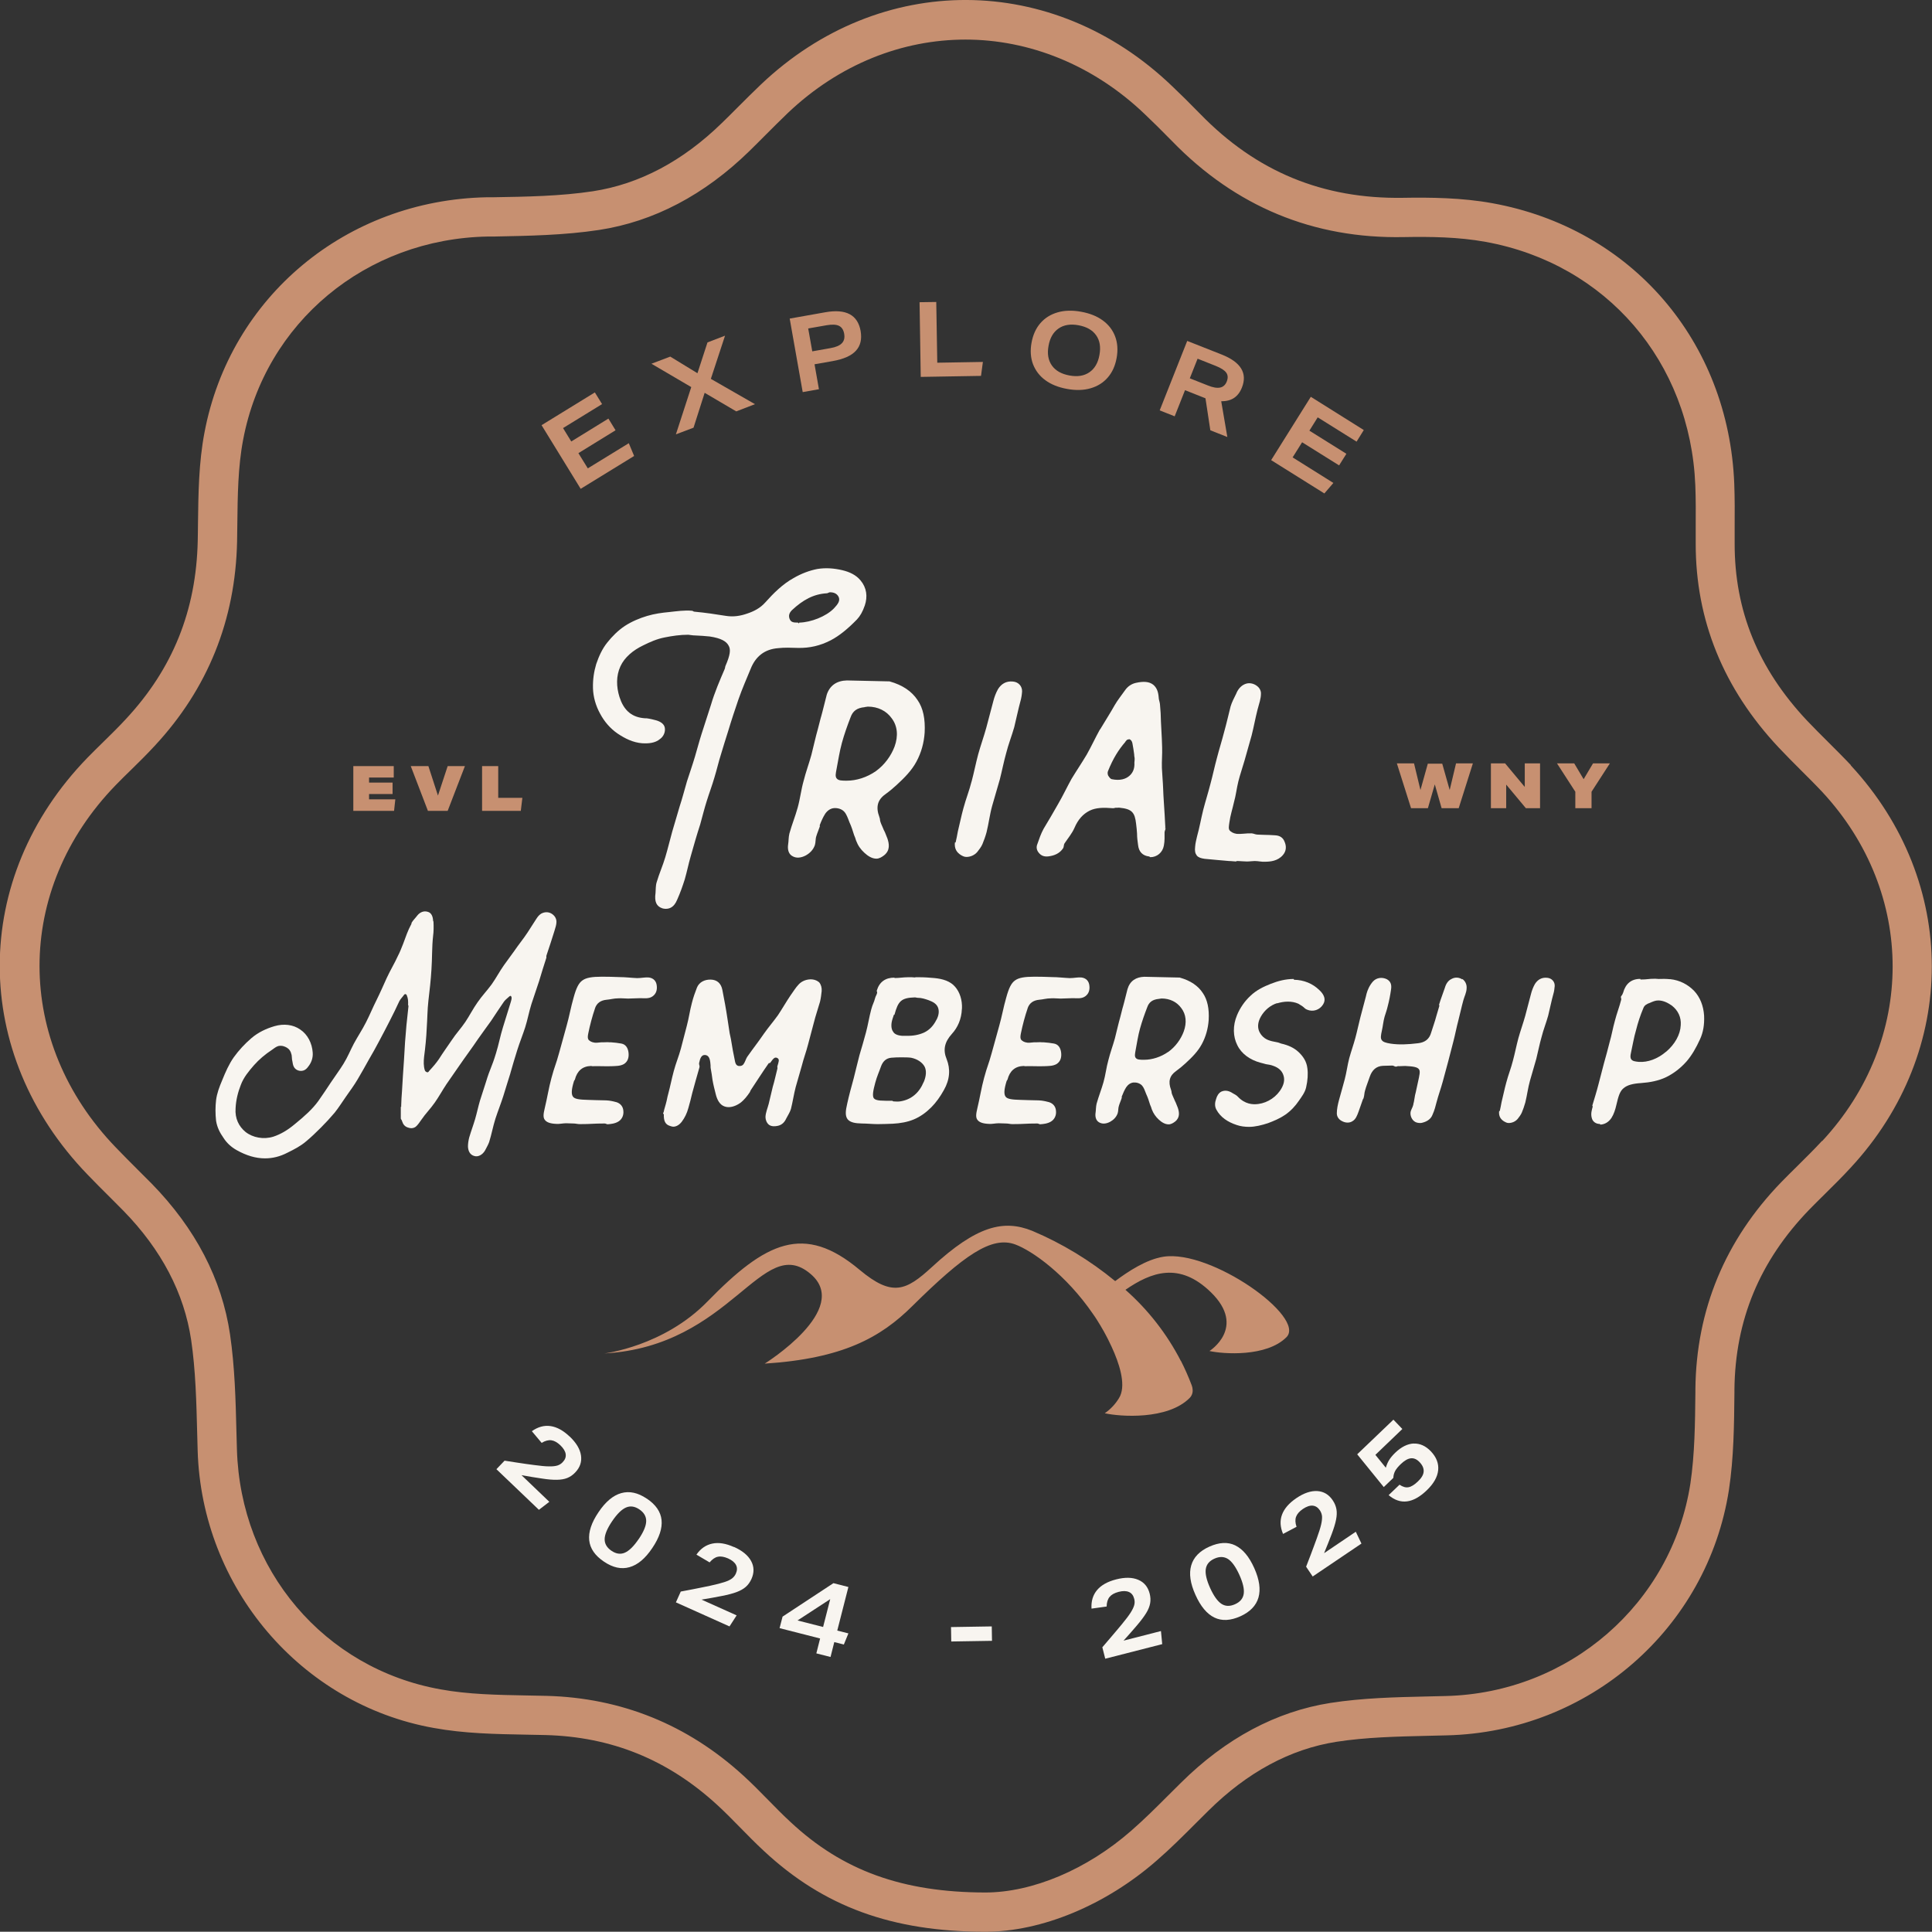 <svg xmlns="http://www.w3.org/2000/svg" id="Layer_2" viewBox="0 0 246.51 246.48"><rect x="0" y="0" width="246.51" height="246.48" fill="#333333" stroke="none"/><defs><style>.cls-1{fill:#c79071;}.cls-1,.cls-2{stroke-width:0px;}.cls-2{fill:#f8f5f0;}</style></defs><g id="Layer_1-2"><path class="cls-2" d="M72.69,183.3c-.81-.77-1.62-1.22-2.44-1.34s-1.61.1-2.39.65l1.25,1.49c.45-.27.87-.38,1.24-.33.37.05.75.26,1.15.64.4.39.63.76.68,1.13.05.37-.08.71-.39,1.03-.19.2-.41.34-.67.42-.26.08-.61.12-1.06.11-.45,0-1.08-.06-1.89-.17-.33-.04-.67-.09-1.04-.14-.36-.05-.77-.11-1.21-.18-.44-.07-.96-.15-1.54-.24l-1.04,1.09,5.42,5.18,1.33-1.02-3.55-3.4c.95.17,1.83.32,2.61.43.76.12,1.4.17,1.91.16s.95-.08,1.32-.23.71-.38,1.02-.71c.61-.64.85-1.36.73-2.17-.12-.81-.61-1.62-1.45-2.42Z"></path><path class="cls-2" d="M82.53,191.22c-1.14-.77-2.22-1-3.26-.71s-2.01,1.1-2.9,2.43c-.91,1.34-1.3,2.54-1.19,3.59.11,1.05.74,1.96,1.89,2.73,1.13.76,2.21,1,3.25.7,1.04-.29,2.01-1.1,2.9-2.43.91-1.34,1.3-2.54,1.19-3.59-.11-1.05-.74-1.96-1.87-2.72ZM81.5,196.36c-.63.93-1.22,1.51-1.77,1.75-.55.24-1.12.16-1.71-.24-.59-.4-.88-.9-.87-1.49.01-.6.33-1.36.95-2.28.63-.93,1.22-1.51,1.77-1.75.55-.24,1.12-.16,1.71.24.59.4.88.9.87,1.5-.01.6-.33,1.36-.95,2.28Z"></path><path class="cls-2" d="M93.64,197.39c-1.02-.46-1.94-.61-2.75-.44s-1.49.63-2.03,1.41l1.68.99c.34-.4.69-.65,1.06-.72.37-.08.8,0,1.29.21.51.23.85.51,1.02.84.17.33.16.7-.02,1.1-.11.25-.28.46-.49.62-.21.16-.53.32-.96.46-.43.14-1.04.3-1.83.47-.32.07-.67.14-1.02.21-.36.07-.76.15-1.2.24s-.95.18-1.53.29l-.62,1.38,6.84,3.07.91-1.41-4.48-2.01c.96-.16,1.83-.31,2.61-.47.76-.15,1.38-.31,1.86-.49.48-.18.87-.4,1.17-.66.3-.26.54-.6.73-1.01.36-.8.35-1.57-.04-2.29-.39-.72-1.11-1.32-2.18-1.8Z"></path><path class="cls-2" d="M108.25,202.49l-1.91-.49-6.49,4.27-.38,1.47,5.17,1.32-.48,1.9,1.81.46.48-1.9,1.22.31.58-1.42-1.42-.36,1.42-5.56ZM105.02,207.59l-3.26-.83,4.17-2.72-.91,3.56Z"></path><rect class="cls-2" x="121.35" y="207.57" width="5.2" height="1.84" transform="translate(-3.36 2.03) rotate(-.93)"></rect><path class="cls-2" d="M143.35,209.34c.65-.72,1.24-1.38,1.75-1.99.5-.59.88-1.1,1.15-1.54s.43-.85.5-1.24c.07-.39.05-.8-.06-1.24-.22-.85-.7-1.44-1.46-1.76-.75-.32-1.69-.34-2.82-.05-1.09.28-1.9.73-2.43,1.36-.53.63-.77,1.42-.71,2.37l1.93-.27c.01-.53.14-.94.38-1.23.24-.29.62-.5,1.15-.64.54-.14.98-.13,1.32.02.34.15.56.44.67.88.07.27.07.53,0,.79-.07.26-.22.58-.46.96-.24.38-.62.88-1.14,1.51-.21.26-.43.52-.67.8-.24.28-.5.59-.79.93-.29.34-.63.74-1.01,1.18l.37,1.46,7.27-1.86-.16-1.67-4.76,1.22Z"></path><path class="cls-2" d="M157.61,197.18c-.95-.46-2.05-.4-3.3.16-1.25.56-2.02,1.36-2.32,2.4-.3,1.04-.12,2.29.54,3.75.66,1.48,1.47,2.44,2.42,2.9.95.46,2.05.4,3.31-.16,1.24-.56,2.01-1.36,2.31-2.39.3-1.04.12-2.29-.53-3.75-.66-1.48-1.47-2.44-2.42-2.9ZM158.69,203.36c-.09.6-.46,1.04-1.11,1.33s-1.22.28-1.73-.05c-.5-.33-.98-1-1.44-2.01-.46-1.02-.65-1.83-.56-2.43s.46-1.04,1.11-1.33c.65-.29,1.22-.27,1.73.05.5.33.98,1,1.44,2.01.46,1.02.65,1.83.56,2.43Z"></path><path class="cls-2" d="M168.93,198.21c.37-.9.7-1.72.98-2.46.27-.72.46-1.33.56-1.84.1-.5.12-.95.05-1.34-.07-.39-.22-.77-.48-1.15-.49-.73-1.15-1.12-1.96-1.17s-1.71.25-2.67.9c-.93.63-1.54,1.33-1.83,2.1-.29.77-.24,1.6.13,2.47l1.72-.91c-.17-.5-.19-.93-.06-1.28.13-.35.41-.68.86-.99.46-.31.88-.46,1.25-.43s.68.23.93.6c.15.23.24.48.27.74.02.27-.01.62-.11,1.06s-.29,1.04-.57,1.81c-.11.31-.23.64-.36.98s-.27.73-.43,1.15c-.16.42-.35.91-.56,1.45l.84,1.25,6.22-4.2-.72-1.51-4.07,2.75Z"></path><path class="cls-2" d="M180.39,184.18c-.8.04-1.59.43-2.37,1.18-.33.32-.59.63-.77.92-.18.29-.32.62-.43.99l-1.33-1.64,3.44-3.3-1.14-1.19-4.62,4.42,3.39,4.18,1.22-1.17c.01-.32.09-.61.23-.88.14-.26.38-.56.73-.89.46-.44.89-.69,1.28-.73s.76.12,1.11.49c.38.4.55.8.52,1.21s-.28.82-.73,1.25-.85.68-1.2.74c-.35.07-.73-.04-1.15-.32l-1.39,1.33c1.5,1.27,3.12,1.06,4.86-.61.88-.84,1.37-1.7,1.46-2.56s-.22-1.67-.93-2.42c-.66-.69-1.4-1.02-2.19-.99Z"></path><path class="cls-2" d="M65.12,136.93c.28-.98.57-1.97.88-2.95.31-.98.7-1.94,1.01-2.9.31-.98.49-1.99.8-2.98.31-.98.67-1.94.98-2.93.28-.98.6-1.94.91-2.93.05-.16-.03-.18.03-.34.34-1.04.7-2.07,1.01-3.11.13-.44.26-.8.26-1.17,0-.49-.29-.85-.65-1.06-.36-.21-.83-.23-1.27,0-.44.26-.65.7-.88,1.04-.31.47-.6.93-.88,1.37-.52.8-1.17,1.58-1.71,2.38-.65.91-.67.91-1.3,1.79-.57.8-1.01,1.66-1.58,2.46-.57.78-1.24,1.48-1.79,2.28-.57.8-1.01,1.68-1.55,2.49s-1.22,1.53-1.76,2.36c-.54.8-1.11,1.58-1.63,2.41-.36.52-.78,1.01-1.22,1.48q-.05.05-.1.13c-.08.08-.16.08-.21.05-.1-.03-.21-.1-.26-.23-.18-.54-.16-1.14-.1-1.71.16-1.22.29-2.49.34-3.71.08-1.14.08-2.31.21-3.45.16-1.32.31-2.67.39-3.99.1-1.4.05-2.88.21-4.28.08-.6.08-1.22.05-1.81,0-.08-.05-.08-.05-.16-.03-.52-.21-.98-.65-1.11-.54-.18-1.04.05-1.37.47-.23.31-.54.6-.73.93-.03.08.03.1-.03.16-.44.8-.73,1.68-1.04,2.51-.21.52-.41,1.06-.67,1.55-.41.91-.96,1.81-1.42,2.8-.41.91-.83,1.87-1.3,2.82-.47.93-.86,1.89-1.35,2.85-.47.93-1.06,1.81-1.55,2.72-.44.83-.8,1.74-1.32,2.57-.49.8-1.06,1.55-1.61,2.38-.52.78-1.04,1.58-1.61,2.38-.73,1.01-1.74,1.92-2.98,2.93-.93.78-1.81,1.3-2.75,1.61-1.24.39-2.62.13-3.55-.6-.85-.7-1.37-1.71-1.27-3.03.05-1.06.31-2.07.67-2.98.36-.96,1.01-1.74,1.68-2.51.65-.73,1.4-1.37,2.31-1.97.21-.13.44-.36.78-.47.49-.1.83.05,1.11.21.29.18.49.44.6.93.03.18.03.39.05.57.03.18.08.36.1.54.1.54.41.83.88.91.44.05.78-.1,1.09-.54.39-.49.62-1.09.57-1.79-.08-1.19-.65-2.31-1.58-2.93-.91-.65-2.12-.78-3.29-.44-1.06.31-2.07.78-2.95,1.53-.85.73-1.61,1.55-2.25,2.44-.62.88-1.06,1.89-1.48,2.93-.36.85-.67,1.66-.78,2.54-.1.85-.1,1.74,0,2.64.13.83.49,1.53.93,2.15.41.65.96,1.17,1.68,1.58,1.24.7,2.44,1.06,3.63,1.06.98,0,1.92-.23,2.88-.73.83-.41,1.66-.83,2.38-1.45.65-.54,1.27-1.14,1.89-1.76s1.17-1.22,1.74-1.89c.54-.67.98-1.4,1.48-2.1.49-.7,1.01-1.4,1.45-2.15.49-.83.96-1.66,1.4-2.46.49-.83.93-1.63,1.37-2.46s.88-1.66,1.3-2.49c.44-.86.85-1.68,1.24-2.54.13-.28.41-.54.65-.88.03-.03.1-.05.16-.05.08.03.13.08.16.18.16.36.18.75.16,1.19,0,.08.05.08.05.16-.08.8-.18,1.61-.26,2.44-.05.73-.13,1.45-.18,2.18-.05.75-.08,1.48-.13,2.2-.1,1.35-.18,2.72-.26,4.07-.08.88-.05.88-.1,1.79v.18h-.05v1.48c0,.1.13.18.16.34.13.41.34.67.7.8.34.13.7.16,1.04-.08.26-.21.47-.54.75-.93.49-.73,1.14-1.37,1.68-2.15.52-.73.96-1.55,1.5-2.36.49-.73,1.04-1.48,1.58-2.28.8-1.17,1.66-2.31,2.46-3.5.54-.78,1.11-1.53,1.66-2.31.52-.78,1.04-1.58,1.58-2.36.16-.26.44-.47.75-.75.05-.05.13-.08.18-.05s.08.13.1.21c0,.18-.05.39-.1.54l-1.01,3.26c-.34,1.09-.54,2.2-.88,3.29-.57,1.89-.73,1.84-1.3,3.73-.26.78-.49,1.55-.75,2.33-.23.78-.39,1.58-.62,2.36-.23.78-.52,1.55-.75,2.33-.1.39-.16.78-.16,1.17.03.6.28,1.04.78,1.19.52.18,1.09-.16,1.4-.7.18-.36.39-.7.52-1.06.31-.98.49-2,.8-2.98.31-.96.7-1.92,1.01-2.9.31-.98.6-1.97.91-2.93Z"></path><path class="cls-2" d="M75.91,128.67c.23-.7.75-1.04,1.5-1.11.44-.03.91-.18,1.48-.18.41-.03.83.03,1.24.03.52,0,1.04-.05,1.55-.05.54,0,1.11.1,1.58-.23s.6-.83.54-1.35c-.05-.57-.39-.98-1.01-1.06-.44-.05-.93.08-1.5.08-.75-.03-1.5-.13-2.25-.13-.75-.03-1.48-.05-2.23-.05-1.3,0-2.02.13-2.49.47-.49.34-.8.98-1.14,2.23-.34,1.17-.54,2.36-.88,3.55-.31,1.17-.65,2.31-.96,3.47-.44,1.61-.54,1.58-.98,3.21-.34,1.24-.54,2.56-.85,3.83-.18.75-.23,1.19,0,1.5.23.31.67.49,1.48.52.41.03.83-.08,1.24-.08.31,0,.65.03.96.03.26,0,.52.08.78.08,1.58,0,1.58-.08,3.19-.08.13,0,.26.1.36.1.41-.03.96-.08,1.4-.36.44-.28.67-.78.62-1.32-.03-.6-.39-.98-.88-1.14-.39-.1-.8-.21-1.32-.23-.44,0-.88-.03-1.3-.03-.31,0-.62-.03-.96-.03-1.14-.03-1.74-.1-1.97-.41-.23-.31-.21-.91.13-2,0-.03.03-.03.03-.05l.08-.13c.29-1.11.96-1.71,2.07-1.74.08,0,.08.03.16.03.83-.03,1.63.03,2.46,0,.54-.03,1.09,0,1.58-.28.52-.34.65-.88.57-1.5-.08-.57-.36-1.01-.91-1.11-.44-.08-.88-.13-1.32-.16h-.21c-.23-.03-.49,0-.73,0-.36-.03-.75.08-1.11.05-.44-.05-.67-.21-.83-.39-.1-.18-.1-.39-.03-.75.23-1.14.54-2.28.86-3.21Z"></path><path class="cls-2" d="M99.2,136.31c-.21.8-.36,1.58-.6,2.36-.18.73-.34,1.45-.52,2.18-.13.52-.39,1.09-.41,1.68,0,.36.16.75.44.98.31.23.75.23,1.17.13.52-.13.83-.47,1.04-.93.21-.41.47-.78.6-1.22.23-.91.36-1.84.6-2.77l.78-2.72c.23-.93.57-1.81.8-2.72.26-.91.47-1.84.73-2.75.23-.93.54-1.81.8-2.72.1-.41.16-.88.21-1.35.03-.44-.08-.83-.31-1.11-.29-.26-.7-.41-1.17-.39-.6.03-1.14.28-1.5.7-.34.36-.62.83-1.01,1.37-.54.8-1.04,1.68-1.58,2.49-.57.8-1.22,1.55-1.79,2.36-1.04,1.5-1.09,1.48-2.15,2.98-.18.28-.26.67-.49.96-.21.23-.49.21-.65.18-.18-.05-.31-.18-.39-.49-.21-.98-.39-1.97-.54-2.93l-.16-.75c-.1-.6-.18-1.22-.28-1.84-.18-1.22-.41-2.46-.65-3.68-.16-.83-.67-1.3-1.48-1.32s-1.48.34-1.76,1.01c-.23.6-.47,1.24-.65,1.97-.26.96-.39,1.97-.65,2.93s-.49,1.92-.75,2.88c-.26.98-.65,1.89-.91,2.88-.26.96-.44,1.92-.7,2.88-.18.65-.13.65-.31,1.3-.08.34-.21.67-.26.96-.03.16-.08.16-.1.31,0,0,.1.03.1.05-.03.85.18,1.32.78,1.5.16.05.29.1.41.1.41,0,.78-.23,1.09-.62.39-.52.67-1.09.85-1.76.18-.62.34-1.24.49-1.89.31-1.09.6-2.23.93-3.32.05-.16-.08-.34-.05-.52.13-.65.31-1.06.75-1.04.49.03.65.47.7,1.17.03.18,0,.36.03.52.1.49.16.98.23,1.48.1.6.26,1.22.41,1.81.18.75.52,1.37,1.11,1.58.6.23,1.35.03,2.02-.44.52-.39.91-.91,1.24-1.4.05-.1.03-.13.1-.23.73-1.09,1.48-2.28,2.28-3.42.05-.08.16,0,.21-.08.39-.54.57-.78.91-.6.31.18.16.49,0,1.04-.03.1.03.21,0,.29Z"></path><path class="cls-2" d="M122.74,128.7c.05-1.11-.28-2.12-.88-2.8-.6-.7-1.55-1.01-2.67-1.11-.6-.05-1.19-.1-1.79-.1h-.62v.03c-.47-.05-.49-.03-.96-.03-.54,0-1.11.1-1.66.1-.03,0-.03-.05-.05-.05-1.11,0-1.89.52-2.23,1.63-.05.16.08.18.03.34-.05.21-.18.39-.23.57-.21.78-.31.75-.52,1.53-.26.96-.41,1.97-.67,2.93s-.54,1.94-.83,2.9c-.26.96-.47,1.94-.73,2.93-.31,1.14-.6,2.18-.83,3.24-.21.91-.29,1.55.05,2,.34.41.96.52,1.81.54.67,0,1.35.08,2.05.08.62,0,1.24-.03,1.89-.05.96-.05,1.87-.21,2.67-.54.83-.34,1.58-.88,2.25-1.55.6-.6,1.14-1.35,1.61-2.2.78-1.37.85-2.69.36-3.94-.49-1.17-.29-2.18.67-3.24.73-.8,1.22-1.87,1.27-3.19ZM117.85,138.07c-.57,1.37-1.58,2.25-3.01,2.46-.31.05-.65,0-.85,0-.05,0-.1-.08-.16-.08-1.22,0-2.05.03-2.33-.31-.23-.31-.08-1.04.18-2,.21-.8.52-1.45.73-2.07.23-.62.62-1.04,1.3-1.11.49-.05.91-.05,1.32-.05.44,0,.85,0,1.22.05.78.16,1.4.57,1.71,1.11.29.54.21,1.27-.1,2ZM119.48,130.12c-.36.73-.88,1.3-1.58,1.63-.65.29-1.4.44-2.28.41h-.54c-.6-.05-.93-.23-1.09-.47-.18-.23-.31-.6-.23-1.19.05-.34.18-.67.29-1.01,0-.03.08,0,.08-.03.47-1.71.83-2.15,2.62-2.2.1,0,.21.05.29.05.57,0,1.01.16,1.45.31.57.21,1.01.47,1.19.93.18.47.1,1.01-.18,1.55Z"></path><path class="cls-2" d="M131.11,128.67c.23-.7.75-1.04,1.5-1.11.44-.03.91-.18,1.48-.18.41-.03.83.03,1.24.03.52,0,1.04-.05,1.55-.05.54,0,1.11.1,1.58-.23s.6-.83.54-1.35c-.05-.57-.39-.98-1.01-1.06-.44-.05-.93.08-1.5.08-.75-.03-1.5-.13-2.25-.13-.75-.03-1.48-.05-2.23-.05-1.3,0-2.02.13-2.49.47-.49.34-.8.98-1.14,2.23-.34,1.17-.54,2.36-.88,3.55-.31,1.17-.65,2.31-.96,3.47-.44,1.61-.54,1.58-.98,3.21-.34,1.24-.54,2.56-.85,3.83-.18.75-.23,1.19,0,1.5.23.31.67.49,1.48.52.41.03.83-.08,1.24-.08.31,0,.65.03.96.03.26,0,.52.08.78.08,1.58,0,1.58-.08,3.19-.08.13,0,.26.1.36.1.41-.03.96-.08,1.4-.36.44-.28.67-.78.62-1.32-.03-.6-.39-.98-.88-1.14-.39-.1-.8-.21-1.32-.23-.44,0-.88-.03-1.3-.03-.31,0-.62-.03-.96-.03-1.14-.03-1.74-.1-1.97-.41-.23-.31-.21-.91.13-2,0-.03.03-.03.03-.05l.08-.13c.29-1.11.96-1.71,2.07-1.74.08,0,.08.03.16.03.83-.03,1.63.03,2.46,0,.54-.03,1.09,0,1.58-.28.52-.34.65-.88.57-1.5-.08-.57-.36-1.01-.91-1.11-.44-.08-.88-.13-1.32-.16h-.21c-.23-.03-.49,0-.73,0-.36-.03-.75.08-1.11.05-.44-.05-.67-.21-.83-.39-.1-.18-.1-.39-.03-.75.23-1.14.54-2.28.86-3.21Z"></path><path class="cls-2" d="M150.07,136.65c.47-.34.83-.65,1.17-.96.88-.8,1.61-1.55,2.1-2.46.52-.96.8-2,.88-3.08.08-1.45-.16-2.59-.75-3.45-.6-.91-1.55-1.58-2.95-1.97l-4.51-.1c-1.06.03-1.84.52-2.15,1.58-.91,3.63-.29,1.04-.91,3.52-.26.91-.47,1.87-.7,2.77-.26.93-.6,1.84-.83,2.77-.26.91-.36,1.89-.62,2.8-.26.93-.62,1.81-.88,2.75-.1.41-.08.8-.13,1.14-.08.49.03.98.41,1.22.44.28.96.21,1.45-.05.41-.23.78-.57.96-1.09.1-.31.05-.65.16-.96.1-.34.26-.67.36-1.01.03-.08-.03-.08,0-.16.16-.41.34-.83.57-1.19.23-.34.57-.57.93-.6.36-.03.8.08,1.09.39.23.26.36.65.54,1.11.21.44.34.88.49,1.35.08.18.16.36.21.57.21.54.49.93.88,1.3.36.34.8.62,1.27.62.31,0,.6-.18.83-.36.65-.52.52-1.22.34-1.76-.08-.21-.16-.41-.26-.65-.05-.13-.13-.23-.18-.39-.08-.21-.21-.44-.29-.67-.1-.26-.03-.29-.13-.57-.39-1.04-.21-1.81.65-2.41ZM149.06,134.21c-.96.67-2.07,1.01-3.08,1.01-.49,0-.88,0-1.06-.23-.18-.21-.1-.54-.03-.96.18-.93.31-1.87.57-2.8.26-.93.57-1.81.91-2.69.23-.67.67-1.01,1.5-1.09.1,0,.23-.05.34-.05,1.09,0,1.97.47,2.51,1.22.62.8.73,1.87.31,3.01-.36.96-1.04,1.92-1.97,2.59Z"></path><path class="cls-2" d="M162.95,128.02c.85-.26,1.84-.34,2.72.05l.49.31c.21.13.36.36.6.44.78.34,1.63.03,2.05-.65.39-.6.18-1.24-.47-1.84-.85-.83-1.97-1.3-3.24-1.32l-.03-.1c-1.04,0-2.02.26-2.93.62-.93.36-1.87.83-2.59,1.53-.73.67-1.32,1.53-1.71,2.46-.57,1.35-.52,2.75.03,3.83.52,1.09,1.61,1.89,2.98,2.25.23.05.47.13.67.18.34.05.65.1.93.21.67.23,1.09.62,1.27,1.11.21.52.16,1.09-.18,1.71-.6,1.11-1.76,1.89-2.98,2.05-.73.1-1.71.03-2.62-.93-.16-.18-.41-.31-.65-.44-.44-.29-.93-.44-1.45-.21-.36.18-.57.57-.67.93-.16.44-.21.93.03,1.37.52.96,1.42,1.58,2.62,1.97.47.16,1.01.23,1.55.23.78,0,1.61-.21,2.41-.47.78-.29,1.55-.62,2.23-1.09.7-.49,1.27-1.11,1.71-1.76.36-.52.78-1.06.93-1.71.21-.91.26-1.76.16-2.46-.1-.88-.57-1.55-1.17-2.1-.54-.49-1.24-.83-2.18-1.04-.16-.05-.31-.13-.49-.16-.31-.08-.62-.1-.93-.21-.73-.21-1.17-.7-1.4-1.24-.21-.57-.13-1.19.26-1.87.47-.8,1.19-1.4,2.05-1.68Z"></path><path class="cls-2" d="M186.57,124.96c-.39-.26-.91-.31-1.37-.05-.44.21-.7.62-.85,1.14-.23.7-.52,1.4-.73,2.12-.03.08.05.1.03.18l-.39,1.32c-.18.7-.44,1.37-.65,2.07-.23.85-.8,1.27-1.68,1.37-1.3.16-2.44.21-3.5.05-.62-.1-.98-.21-1.14-.47-.16-.23-.1-.6.03-1.19.13-.57.18-1.19.34-1.76.13-.44.29-.85.39-1.3.21-.78.34-1.5.44-2.2.1-.65-.08-1.04-.54-1.3-.6-.29-1.3-.21-1.76.28-.44.49-.7,1.09-.83,1.58-.05.16-.03.18-.08.34l-.7,2.64c-.23.88-.41,1.79-.65,2.67-.23.85-.54,1.71-.78,2.59-.23.88-.34,1.81-.57,2.67-.23.88-.49,1.76-.73,2.64-.16.6-.28,1.17-.28,1.71,0,.44.28.8.65.98.41.23.96.29,1.37,0,.39-.23.57-.7.75-1.19.16-.49.36-.98.52-1.48.03-.16.1-.13.13-.29.1-.31.08-.62.18-.93.16-.6.41-1.17.6-1.76.29-.85.83-1.37,1.71-1.4.39,0,.78-.03,1.14-.03.28,0,.28.16.54.13.1,0,.1-.05.18-.05.08-.03.08,0,.16,0,.26,0,.52-.03.78-.03,1.01.05,1.55.13,1.76.41.21.26.08.75-.13,1.71-.13.52-.21,1.06-.36,1.61-.08.36-.1.75-.21,1.11q0,.08-.03.16c-.08.34-.31.62-.34.96-.03.41.16.85.47,1.09.21.18.52.23.78.23.16,0,.31-.05.47-.1.49-.16.91-.47,1.09-.96.26-.57.39-1.11.52-1.61.23-.88.54-1.71.78-2.59l.7-2.59c.23-.85.44-1.74.67-2.59.23-.88.39-1.76.62-2.62.23-.88.41-1.76.65-2.62.13-.47.39-.96.41-1.48.05-.52-.18-.96-.54-1.22Z"></path><path class="cls-2" d="M197.42,124.76c-.73-.08-1.24.26-1.58.8-.23.41-.39.85-.49,1.24l-.75,2.85c-.26.93-.6,1.87-.86,2.8-.26.96-.44,1.92-.7,2.88-.23.93-.6,1.84-.85,2.8-.23.83-.39,1.66-.6,2.49-.08.39-.13.75-.23,1.14h-.08c-.08.67.21,1.06.62,1.32.18.1.36.21.6.21.41,0,.85-.18,1.14-.52.18-.23.41-.52.54-.83.16-.39.31-.8.44-1.27.23-.93.34-1.89.6-2.8.26-.93.54-1.84.8-2.77.23-.91.41-1.87.67-2.77.23-.93.6-1.84.85-2.75.23-.93.41-1.87.67-2.8.08-.26.13-.6.16-.96.03-.54-.36-1.01-.96-1.06Z"></path><path class="cls-2" d="M213.07,124.94c-.49-.05-.98-.05-1.45-.03-.13,0-.28-.03-.44-.03-.93,0-.93.1-1.87.1,0,0,0-.08-.03-.08-1.14,0-1.87.62-2.18,1.76-.03.08-.08.16-.1.23-.03.1-.16.18-.18.29-.03.18.08.21.03.39-.23.91-.57,1.76-.8,2.67-.26.91-.41,1.84-.67,2.72-.23.91-.47,1.81-.73,2.72l-.7,2.69c-.23.91-.52,1.81-.78,2.69,0,.05.05.08.05.13-.13.47-.26.91-.13,1.42.1.49.52.8,1.04.8.03,0,.05.1.08.08.54-.03,1.04-.31,1.4-.85.31-.49.49-1.06.62-1.63.26-1.11.44-1.76.91-2.15.47-.41,1.17-.6,2.25-.67,1.14-.08,2.23-.29,3.19-.75.96-.47,1.84-1.14,2.62-2.02.67-.78,1.22-1.74,1.71-2.82.41-.88.57-1.87.52-3.01-.08-1.27-.52-2.36-1.27-3.16-.78-.8-1.81-1.37-3.08-1.5ZM212.58,134.19c-1.09.93-2.33,1.37-3.47,1.3-.44-.05-.78-.08-.96-.31-.16-.21-.13-.49-.05-.85.21-.93.36-1.92.65-2.9.23-.93.54-1.87.93-2.8.13-.36.44-.54.83-.67.36-.16.7-.31,1.06-.31.65,0,1.22.29,1.74.65.8.62,1.22,1.5,1.14,2.51-.05,1.19-.75,2.44-1.87,3.39Z"></path><path class="cls-1" d="M236.16,97.63c-.94-1-1.92-1.97-2.86-2.91-.91-.91-1.86-1.85-2.74-2.78-6.23-6.63-9.25-14.03-9.23-22.61,0-.67,0-1.35,0-2.03.01-1.82.02-3.7-.05-5.57-.72-18.2-13.12-32.58-30.86-35.8-3.88-.71-7.95-.75-11.41-.69-10.21.16-18.71-3.32-25.89-10.72-1.42-1.45-2.53-2.55-3.59-3.55-15.17-14.55-37.22-14.64-52.43-.2-1,.95-1.97,1.92-2.95,2.9-.68.68-1.35,1.36-2.04,2.02-4.99,4.87-10.52,7.8-16.44,8.71-4.14.63-8.51.7-12.74.77h-.82c-17.94.36-32.75,12.7-36.02,30.02-.74,3.87-.78,7.83-.83,11.66,0,.72-.02,1.43-.03,2.14-.19,8.89-3.18,16.33-9.17,22.76-.92,1-1.88,1.94-2.9,2.94-.66.65-1.33,1.3-1.98,1.97-14.95,15.37-14.95,37.76,0,53.22.95.99,1.91,1.95,2.88,2.91.57.57,1.14,1.14,1.7,1.71,4.84,4.96,7.74,10.5,8.63,16.47.57,3.86.67,7.95.77,11.91l.06,2.2c.51,17.48,13.17,32.36,30.09,35.39,3.92.72,7.92.79,11.79.86.83.02,1.65.03,2.48.05,8.43.22,15.59,3.12,21.87,8.86,1.03.94,1.99,1.92,3.01,2.96.97.99,1.97,2.01,3.02,2.98,7.62,7.1,16.32,10.28,28.22,10.3,7.2,0,15.39-3.4,21.89-9.09,1.73-1.5,3.36-3.13,4.93-4.7.55-.55,1.09-1.09,1.65-1.64,4.96-4.92,10.47-7.89,16.36-8.81,3.74-.58,7.71-.67,11.55-.76.84-.02,1.69-.04,2.52-.06,18.11-.44,33.25-13.62,36-31.33.62-4.11.66-8.3.7-12.35v-.41c.09-8.91,3.22-16.43,9.53-22.97.65-.67,1.32-1.33,1.99-1.99,1.1-1.09,2.24-2.21,3.31-3.38,13.8-14.87,13.81-36.45.01-51.34ZM232.48,145.57c-1,1.08-2.1,2.17-3.16,3.22-.69.68-1.38,1.36-2.06,2.06-7.16,7.41-10.84,16.3-10.94,26.41v.41c-.04,3.88-.08,7.89-.64,11.64-2.38,15.31-15.49,26.7-31.2,27.09-.83.02-1.67.04-2.5.06-4,.09-8.14.19-12.21.82-6.95,1.09-13.38,4.53-19.1,10.2-.56.55-1.12,1.11-1.67,1.66-1.58,1.58-3.08,3.07-4.69,4.47-5.62,4.92-12.58,7.86-18.6,7.86-10.54-.02-18.19-2.78-24.82-8.97-.97-.89-1.89-1.83-2.86-2.82-1.02-1.04-2.08-2.12-3.2-3.14-7.11-6.49-15.56-9.91-25.11-10.16-.84-.02-1.68-.04-2.52-.05-3.67-.07-7.46-.13-10.99-.78-14.85-2.65-25.53-15.24-25.98-30.61l-.06-2.18c-.1-4.1-.21-8.35-.82-12.51-1.04-7.04-4.41-13.51-10.01-19.24-.58-.58-1.16-1.16-1.74-1.74-.94-.94-1.88-1.88-2.81-2.85-12.99-13.45-13-32.91,0-46.27.62-.64,1.26-1.27,1.9-1.89,1.02-1,2.07-2.03,3.06-3.11,6.75-7.26,10.29-16.02,10.5-26.06.01-.73.02-1.45.03-2.18.04-3.61.08-7.35.74-10.79,2.82-14.98,15.66-25.65,31.2-25.94h.81c4.39-.09,8.94-.16,13.41-.84,6.98-1.07,13.43-4.46,19.18-10.07.7-.68,1.39-1.38,2.08-2.07.95-.95,1.89-1.89,2.85-2.81,6.57-6.23,14.6-9.34,22.65-9.34s16.26,3.18,22.89,9.54c1.02.97,2.1,2.03,3.47,3.43,8.07,8.32,18.01,12.46,29.56,12.23,3.38-.06,6.98-.02,10.43.61,15.38,2.79,26.13,15.28,26.76,31.08.07,1.75.06,3.58.05,5.34,0,.69,0,1.37,0,2.05-.02,9.78,3.54,18.54,10.58,26.04.94,1,1.91,1.97,2.85,2.91.91.91,1.86,1.85,2.73,2.78,11.96,12.9,11.96,31.63-.02,44.53h0Z"></path><path class="cls-1" d="M152.16,177.21c-.01-.12-.03-.23-.07-.34l-.03-.1c-.41-1.08-.87-2.13-1.39-3.15v.03c-1.77-3.44-4.17-6.52-7.07-9.08,3.27-2.25,6.87-3.63,10.92.33,4.57,4.48-.2,7.48-.2,7.48,1.76.39,7.27.79,9.82-1.76,2.55-2.55-9.61-11.22-15.69-10.27-2.16.33-4.52,1.88-6.16,3.11-3.21-2.64-6.78-4.81-10.6-6.42-3.64-1.46-7.07-.65-12.79,4.63-3.29,3.02-5.04,3.84-9.21.36-7.1-5.96-11.96-3.62-19.43,4.04-5.57,5.72-13.15,6.62-13.15,6.62,16.3-.91,20.09-15.46,26.32-10.14,5.3,4.5-5.86,11.44-5.86,11.44,9.99-.65,14.8-3.34,18.83-7.34,6.55-6.47,10.12-9,13.16-7.86,2.14.8,6.47,3.84,9.93,8.91.32.44.62.94.92,1.43l.12.21c.22.37.44.75.63,1.13.15.27.29.56.44.88l.24.5c.96,2.08,1.8,4.65,1.09,6.25-.04.09-.09.17-.14.26l-.04.07c-.46.75-1.07,1.39-1.79,1.89,1.94.44,8.02.88,10.83-1.95.3-.3.44-.73.37-1.15Z"></path><polygon class="cls-1" points="80.91 58.18 80.23 56.55 75 59.76 73.8 57.82 78.54 54.9 77.63 53.41 72.89 56.33 71.84 54.62 76.82 51.56 75.9 50.07 69.1 54.25 74.09 62.37 80.91 58.18"></polygon><polygon class="cls-1" points="86.24 55.42 88.49 54.57 89.91 50.12 93.94 52.49 96.33 51.57 90.7 48.34 92.51 42.83 90.27 43.69 88.99 47.62 85.52 45.5 83.12 46.41 88.2 49.39 86.24 55.42"></polygon><path class="cls-1" d="M104.49,49.66l-.56-3.18,2.33-.41c1.38-.25,2.37-.68,2.95-1.32.58-.63.78-1.47.6-2.52-.37-2.06-1.86-2.85-4.49-2.39l-4.56.81,1.66,9.38,2.08-.37ZM105.46,41.5c.7-.12,1.23-.1,1.58.07.36.17.58.51.67,1.01.09.51,0,.91-.29,1.21-.28.3-.77.51-1.47.63l-2.31.41-.52-2.92,2.34-.41Z"></path><polygon class="cls-1" points="125.17 47.96 125.41 46.18 119.59 46.28 119.46 38.53 117.33 38.56 117.48 48.09 125.17 47.96"></polygon><path class="cls-1" d="M133.39,48.52c.74.54,1.65.9,2.74,1.1,1.13.21,2.14.18,3.03-.08.89-.26,1.62-.72,2.19-1.38.57-.66.94-1.48,1.12-2.47.19-1.02.12-1.95-.19-2.77s-.84-1.5-1.58-2.04c-.74-.54-1.65-.9-2.74-1.1-1.13-.21-2.14-.18-3.03.08-.89.26-1.62.72-2.19,1.38s-.94,1.49-1.12,2.47c-.19,1.02-.12,1.95.19,2.77.32.82.84,1.5,1.58,2.04ZM133.79,44.11c.18-1.01.61-1.74,1.28-2.2.67-.46,1.52-.6,2.54-.41,1.03.19,1.78.61,2.25,1.28.47.66.61,1.5.42,2.52-.18,1.01-.61,1.74-1.28,2.2-.67.46-1.52.6-2.54.41-1.03-.19-1.78-.61-2.25-1.28s-.61-1.5-.42-2.52Z"></path><path class="cls-1" d="M151.22,49.79l2.59,1.03.62,4.08,2.17.86-.78-4.56c.66,0,1.21-.14,1.64-.43.43-.29.77-.73,1-1.32.73-1.84-.14-3.26-2.62-4.23l-4.36-1.72-3.51,8.86,1.91.76,1.31-3.31ZM152.81,45.77l2.32.92c.67.27,1.11.55,1.33.86.22.31.24.68.07,1.12-.17.44-.46.7-.85.78-.39.08-.91,0-1.57-.27l-2.3-.91.99-2.49Z"></path><polygon class="cls-1" points="170.13 61.62 164.93 58.36 166.14 56.43 170.86 59.38 171.79 57.9 167.07 54.95 168.13 53.25 173.09 56.35 174.01 54.87 167.25 50.63 162.19 58.71 168.98 62.96 170.13 61.62"></polygon><polygon class="cls-1" points="50.44 101.99 47.09 101.99 47.09 101.31 50.09 101.31 50.09 99.85 47.09 99.85 47.09 99.21 50.24 99.21 50.24 97.75 45.08 97.75 45.08 103.46 50.28 103.46 50.44 101.99"></polygon><polygon class="cls-1" points="57.12 103.46 59.32 97.75 57.12 97.75 55.88 101.51 54.66 97.75 52.41 97.75 54.6 103.46 57.12 103.46"></polygon><polygon class="cls-1" points="66.65 101.8 63.57 101.8 63.57 97.75 61.51 97.75 61.51 103.46 66.45 103.46 66.65 101.8"></polygon><polygon class="cls-1" points="184.97 100.8 184.02 97.44 182.18 97.44 181.24 100.8 180.42 97.4 178.23 97.4 180.04 103.12 182.19 103.12 183.07 100.08 183.94 103.12 186.12 103.12 187.93 97.4 185.78 97.4 184.97 100.8"></polygon><polygon class="cls-1" points="192.18 100.11 194.69 103.12 196.5 103.12 196.5 97.4 194.55 97.4 194.55 100.41 192.04 97.4 190.23 97.4 190.23 103.12 192.18 103.12 192.18 100.11"></polygon><polygon class="cls-1" points="203.07 103.12 203.07 101.02 205.41 97.4 203.26 97.4 202.06 99.42 200.86 97.4 198.66 97.4 201 101.02 201 103.12 203.07 103.12"></polygon><path class="cls-2" d="M77.48,81.99c-.63.78-1.06,1.72-1.41,2.75-.28.94-.44,1.94-.41,3.07.03,1.09.34,2.22.91,3.25.53,1,1.28,1.88,2.22,2.53.94.63,1.97,1.16,3.19,1.25.72.03,1.6,0,2.25-.56.47-.34.69-.94.59-1.44-.09-.47-.53-.75-1.03-.91-.44-.12-.84-.22-1.28-.28-.16,0-.31,0-.5-.03-1.56-.19-2.47-1.13-2.97-2.69-.41-1.31-.44-2.69.12-3.91.53-1.16,1.63-2.06,2.88-2.66.88-.44,1.78-.84,2.78-1.03.94-.19,1.94-.34,3-.34.28.03.59.09.88.09.59.03,1.25.06,1.85.13,1.47.22,2.13.63,2.41,1.16.31.5.19,1.25-.38,2.56-.09.19-.03.22-.12.44-.63,1.47-1.28,2.97-1.75,4.57-.38,1.22-.81,2.47-1.19,3.69-.31.97-.56,1.94-.84,2.88-.31,1.06-.69,2.13-1.03,3.19-.31,1.06-.59,2.16-.94,3.22l-.94,3.19c-.31,1.1-.56,2.19-.88,3.25-.31,1.06-.78,2.1-1.09,3.16-.16.47-.12.97-.16,1.41-.16,1.13.12,1.72.88,1.97.12.03.25.06.41.06.47,0,1.06-.16,1.47-1.16.38-.84.69-1.72.97-2.6.28-.97.47-1.94.75-2.91.38-1.35.78-2.75,1.22-4.1.28-1,.53-2.03.84-3,.31-1,.69-2,.97-2.97.31-1,.53-2,.84-2.97.31-1,.59-1.97.91-2.94.44-1.47.88-2.78,1.31-4.04.5-1.44,1.06-2.69,1.56-3.91.63-1.6,1.78-2.53,3.53-2.66.78-.09,1.6-.06,2.53-.03,1.47.03,2.82-.28,4.16-.97,1.13-.59,2.22-1.5,3.35-2.66.41-.44.72-.97,1-1.78.38-1.13.25-2.25-.53-3.19-.59-.72-1.41-1.09-2.31-1.31-1.06-.25-2.13-.34-3.22-.16-.97.19-2,.56-3.03,1.16-1.41.78-2.56,1.94-3.6,3.1-.66.75-1.5,1.16-2.35,1.44-.81.28-1.69.44-2.69.28-1.35-.22-2.66-.41-3.97-.53-.19,0-.16-.09-.34-.12-.97-.09-1.94.06-2.88.16-.97.09-1.91.22-2.85.5-.94.28-1.94.69-2.85,1.28-.84.56-1.6,1.31-2.25,2.13ZM101.07,77.83c1.38-1.28,2.72-2.03,4.41-2.13.16,0,.28-.13.41-.13.5,0,.88.16,1.1.56.25.5-.06.94-.59,1.5-1,1.03-2.94,1.78-4.41,1.81-.03,0-.03.09-.06.09-.06,0-.09-.09-.12-.09-.56,0-.88-.03-1.06-.47-.16-.41-.06-.78.34-1.16Z"></path><path class="cls-2" d="M105.47,88.71c-1.1,4.38-.34,1.25-1.1,4.25-.31,1.09-.56,2.25-.84,3.35-.31,1.13-.72,2.22-1,3.35-.31,1.09-.44,2.28-.75,3.38-.31,1.13-.75,2.19-1.06,3.32-.12.5-.09.97-.16,1.38-.09.59.03,1.19.5,1.47.53.34,1.16.25,1.75-.06.5-.28.94-.69,1.16-1.31.12-.38.06-.78.19-1.16.12-.41.31-.81.44-1.22.03-.09-.03-.09,0-.19.19-.5.41-1,.69-1.44.28-.41.69-.69,1.13-.72.44-.03.97.09,1.31.47.28.31.44.78.66,1.35.25.53.41,1.06.59,1.63.09.22.19.44.25.69.25.66.59,1.13,1.06,1.56.44.41.97.75,1.53.75.38,0,.72-.22,1-.44.78-.63.63-1.47.41-2.13-.09-.25-.19-.5-.31-.78-.06-.16-.16-.28-.22-.47-.09-.25-.25-.53-.34-.81-.12-.31-.03-.34-.16-.69-.47-1.25-.25-2.19.78-2.91.56-.41,1-.78,1.41-1.16,1.06-.97,1.94-1.88,2.53-2.97.63-1.16.97-2.41,1.06-3.72.09-1.75-.19-3.13-.91-4.16-.72-1.09-1.88-1.91-3.57-2.38l-5.44-.12c-1.28.03-2.22.63-2.6,1.91ZM110.32,90.22c.13,0,.28-.06.41-.06,1.31,0,2.38.56,3.03,1.47.75.97.88,2.25.38,3.63-.44,1.16-1.25,2.31-2.38,3.13-1.16.81-2.5,1.22-3.72,1.22-.59,0-1.06,0-1.28-.28-.22-.25-.12-.66-.03-1.16.22-1.13.38-2.25.69-3.38.31-1.13.69-2.19,1.1-3.25.28-.81.81-1.22,1.81-1.31Z"></path><path class="cls-2" d="M123.96,99.73c-.28,1.13-.72,2.22-1.03,3.38-.28,1-.47,2-.72,3-.09.47-.16.91-.28,1.38h-.09c-.09.81.25,1.28.75,1.6.22.13.44.25.72.25.5,0,1.03-.22,1.38-.63.22-.28.5-.63.66-1,.19-.47.38-.97.53-1.53.28-1.13.41-2.28.72-3.38.31-1.13.66-2.22.97-3.35.28-1.09.5-2.25.81-3.35.28-1.13.72-2.22,1.03-3.32.28-1.13.5-2.25.81-3.38.09-.31.16-.72.19-1.16.03-.66-.44-1.22-1.16-1.28-.88-.09-1.5.31-1.91.97-.28.5-.47,1.03-.59,1.5l-.91,3.44c-.31,1.13-.72,2.25-1.03,3.38-.31,1.16-.53,2.31-.84,3.47Z"></path><path class="cls-2" d="M140.35,93.06c-.59,1.06-1.09,2.16-1.69,3.22-.63,1.06-1.31,2.06-1.94,3.1-.59,1.06-1.1,2.16-1.72,3.22-.59,1.06-1.22,2.1-1.85,3.16-.34.63-.56,1.28-.78,1.91-.19.44-.09.84.19,1.16.28.34.66.5,1.19.44.78-.09,1.47-.38,1.91-1.06.09-.16.06-.44.16-.59.44-.66.97-1.28,1.28-2,.44-1.03,1.06-1.75,1.94-2.19.78-.38,1.75-.41,2.91-.31.16.03.31-.06.44-.06.16.03.31-.03.47,0,1.56.16,1.94.59,2.1,2.06.06.41.09.84.12,1.25,0,.47.06.97.13,1.44.09.88.59,1.38,1.41,1.47.06,0,.09.09.16.09.84,0,1.56-.59,1.72-1.47.12-.59.09-1.22.09-1.72.03-.19.13-.38.13-.53h-.19s.16-.03.16-.03l-.09-1.69c-.06-1.13-.16-2.22-.19-3.28-.03-.88-.12-1.75-.16-2.66-.03-.88.06-1.75.03-2.63-.03-1.47-.16-2.91-.19-4.38l-.09-1.16c-.03-.28-.16-.56-.16-.84-.06-.78-.28-1.28-.72-1.63-.5-.38-1.19-.44-2.19-.22-.56.13-1.03.44-1.38.94-.47.66-.94,1.25-1.31,1.88-.59,1.06-1.25,2.06-1.88,3.13ZM143.57,94.66c.13-.16.22-.31.38-.31.03,0,.09-.03.16-.03.19.06.34.28.38.53.09.47.16.91.22,1.38,0,.16.03.34.06.5v.22c0,.16-.03.25-.03.34.06.84-.25,1.38-.66,1.72-.44.38-1.16.63-2.22.41-.22-.06-.34-.28-.47-.47-.06-.16-.09-.34-.03-.53.66-1.66,1.38-2.78,2.22-3.75Z"></path><path class="cls-2" d="M157.77,88.43c-.31.63-.59,1.16-.75,1.69-.28,1.1-.53,2.22-.84,3.32-.28,1.09-.63,2.19-.91,3.28-.31,1.13-.53,2.22-.84,3.35-.28,1.09-.63,2.19-.91,3.28-.28,1.13-.47,2.25-.78,3.35-.09.41-.22.88-.25,1.34-.06.53,0,.84.22,1.13.22.25.53.34,1,.41,1.09.09,2.22.22,3.1.28.34,0,.66.06.94.06,0,0,0-.06.03-.06.47,0,.91.06,1.31.06.38,0,.69-.06,1-.06.47,0,.88.12,1.31.09.69,0,1.63-.09,2.28-.84.47-.53.47-1.16.22-1.72-.19-.5-.59-.78-1.19-.81-.5-.03-.97-.06-1.44-.06-.28,0-.56-.03-.81-.03-.28,0-.53-.16-.78-.16-.63-.03-1.28.12-1.91.06-.41-.06-.72-.25-.88-.44-.16-.22-.09-.56-.03-1,.12-.91.41-1.78.59-2.6.25-.88.34-1.78.56-2.66.22-.88.53-1.75.78-2.63.28-1.06.63-2.16.91-3.22.28-1.09.47-2.19.75-3.28.22-.81.44-1.44.44-2.03.03-.38-.19-.78-.5-1-.34-.28-.88-.44-1.35-.31-.59.16-1.03.63-1.28,1.22Z"></path></g></svg>